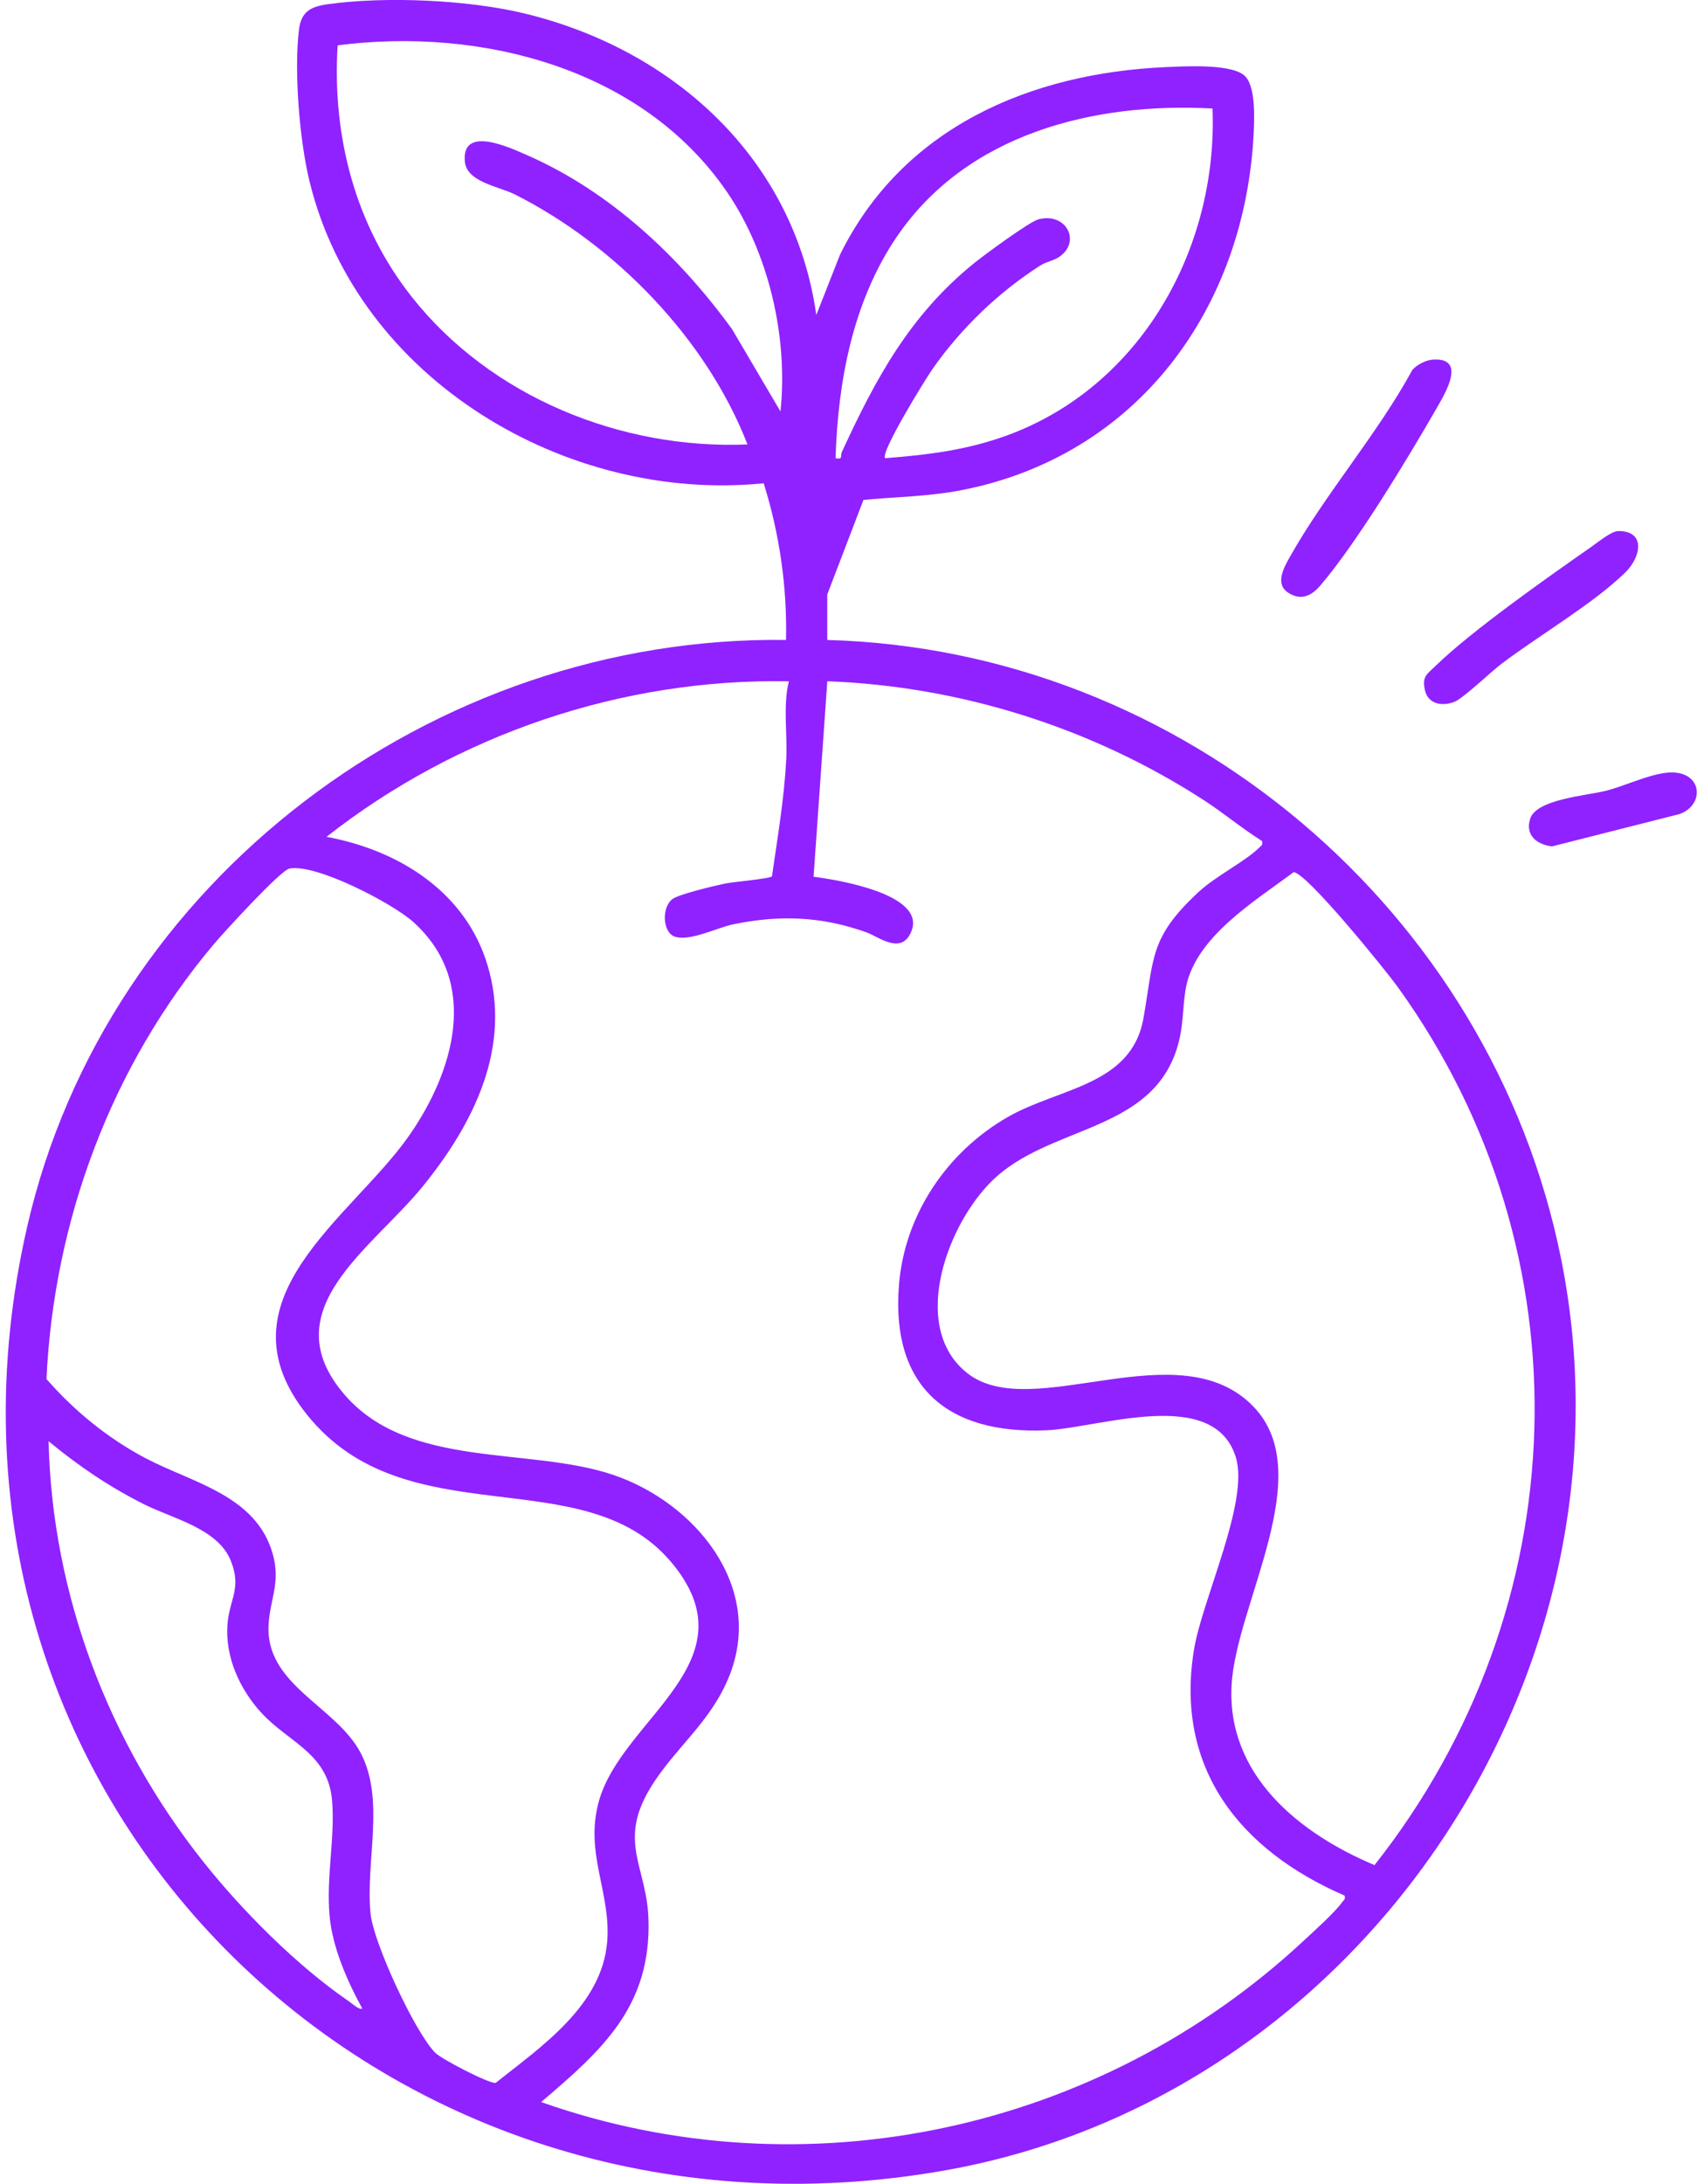 <?xml version="1.0" encoding="UTF-8"?> <svg xmlns="http://www.w3.org/2000/svg" width="217" height="278" viewBox="0 0 217 278" fill="none"><path d="M105.35 81.467C150.645 82.702 189.893 115.919 198.805 160.261C209.405 213.003 173.391 266.808 120.498 276.26C48.424 289.144 -13.192 228.483 3.486 156.05C13.623 112.024 55.175 80.881 100.099 81.464C100.246 74.692 99.271 67.963 97.254 61.521C72.13 64.047 45.607 48.318 39.431 23.147C38.143 17.905 37.431 9.13 38.066 3.814C38.35 1.432 39.606 0.832 41.791 0.53C49.15 -0.488 59.588 -0.028 66.81 1.716C85.817 6.316 101.141 20.217 103.954 40.097L106.97 32.431C114.942 16.231 131.199 9.28 148.61 8.537C150.946 8.438 157.112 8.07 158.624 9.765C159.887 11.179 159.743 14.95 159.659 16.785C158.617 39.251 144.822 58.135 122.248 62.436C118.19 63.208 114.066 63.247 109.958 63.64L105.35 75.674V81.457V81.467ZM99.39 52.37C100.386 42.963 97.91 32.181 92.53 24.364C81.72 8.652 61.198 3.418 42.998 5.772C42.282 17.364 45.239 28.687 52.454 37.813C62.506 50.525 79.096 57.251 95.188 56.577C89.983 43.149 78.335 31.164 65.529 24.733C63.555 23.74 59.465 23.189 59.202 20.606C58.718 15.866 64.972 18.813 67.041 19.715C77.641 24.332 86.493 32.641 93.221 41.897L99.387 52.37H99.39ZM154.408 13.814C139.238 12.982 123.087 17.049 114.178 30.181C108.608 38.388 106.71 48.549 106.405 58.331C107.405 58.521 106.97 58.065 107.198 57.566C111.523 48.17 115.889 40.083 124.107 33.455C125.374 32.434 131.091 28.227 132.241 27.922C135.752 26.989 137.727 30.725 134.91 32.69C134.202 33.185 133.227 33.318 132.501 33.785C127.12 37.23 122.396 41.774 118.734 47.002C117.847 48.269 112.08 57.612 112.715 58.328C118.106 57.914 123.108 57.3 128.218 55.437C145.282 49.216 155.096 31.631 154.412 13.81L154.408 13.814ZM100.446 86.727C79.209 86.334 58.209 93.474 41.581 106.529C50.767 108.224 59.262 113.508 62.075 122.827C65.238 133.3 60.296 143.075 53.832 151.033C47.368 158.991 34.618 166.766 43.853 177.513C52.068 187.074 67.392 184.119 78.114 187.758C88.496 191.281 97.363 201.933 92.912 213.259C90.545 219.28 85.823 222.602 82.783 227.665C78.672 234.507 82.358 237.644 82.579 244.258C82.951 255.387 76.701 260.966 68.914 267.59C102.575 279.463 140.038 271.221 165.979 247.092C167.2 245.956 170.055 243.391 170.886 242.184C171.09 241.889 171.374 241.837 171.23 241.307C157.954 235.553 149.578 225.153 152.048 210.02C153.1 203.578 159.087 191.21 157.393 185.561C154.647 176.393 139.877 181.8 133.227 182.077C120.765 182.597 113.476 176.646 114.472 163.668C115.167 154.626 120.617 146.605 128.376 142.174C134.872 138.465 144.1 138.191 145.615 129.623C146.99 121.855 146.355 119.375 152.654 113.533C154.815 111.529 158.589 109.656 160.35 107.908C160.641 107.617 160.844 107.586 160.718 107.059C158.116 105.438 155.776 103.452 153.195 101.789C138.993 92.628 122.301 87.351 105.357 86.723L103.606 111.61C106.521 111.978 118.071 113.81 116.04 118.613C114.774 121.61 111.919 119.259 110.365 118.697C104.683 116.655 99.306 116.431 93.372 117.666C91.309 118.094 87.914 119.841 85.985 119.252C84.382 118.764 84.207 115.571 85.617 114.462C86.416 113.831 91.088 112.736 92.382 112.466C93.312 112.273 98.061 111.859 98.307 111.557C99.012 106.656 99.86 101.68 100.123 96.723C100.299 93.435 99.685 89.884 100.46 86.723L100.446 86.727ZM52.643 117.378C49.974 114.978 40.248 109.912 36.856 110.568C35.716 110.789 28.456 118.739 27.218 120.21C14.194 135.676 6.871 155.314 5.917 175.544C9.473 179.621 13.759 183.112 18.561 185.639C24.524 188.772 32.654 190.351 34.741 197.845C35.748 201.463 34.408 203.491 34.204 206.771C33.727 214.49 42.756 217.146 45.916 223.121C49.076 229.097 46.537 236.893 47.185 243.584C47.543 247.285 52.811 258.639 55.407 261.299C56.196 262.109 62.239 265.243 63.113 265.155C68.932 260.531 76.711 255.278 77.329 247.107C77.805 240.812 74.4 235.896 76.283 229.234C79.275 218.651 96.199 211.406 85.364 198.729C74.242 185.716 51.742 195.803 39.129 180.134C27.34 165.489 44.699 155.082 52.022 144.675C57.782 136.486 61.201 125.083 52.643 117.382V117.378ZM175.043 237.423C200.868 204.722 202.488 159.626 178.02 125.673C176.488 123.546 166.446 111.129 164.741 111.027C159.824 114.694 152.086 119.368 150.992 125.901C150.564 128.448 150.75 130.557 149.94 133.262C146.765 143.875 134.454 143.251 127.068 149.64C120.849 155.019 115.532 168.885 123.248 174.85C131.519 181.242 150.175 169.19 159.655 179.092C167.873 187.674 157.428 204.15 156.842 214.476C156.194 225.935 165.415 233.381 175.039 237.423H175.043ZM33.289 218.048C30.532 215.041 28.652 210.939 28.968 206.785C29.213 203.533 30.823 202.21 29.378 198.652C27.712 194.551 21.96 193.316 18.323 191.484C13.83 189.217 10.063 186.656 6.187 183.47C6.639 202.943 13.798 221.739 25.822 236.91C30.799 243.194 37.81 250.233 44.422 254.759C44.769 254.994 45.807 255.945 46.13 255.675C44.211 252.166 42.338 247.917 41.97 243.889C41.521 238.981 42.689 233.812 42.289 229.198C41.763 223.16 36.761 221.834 33.289 218.044V218.048Z" fill="#9022FF"></path><path d="M182.345 45.788C186.947 45.395 183.955 50.216 182.934 51.995C179.346 58.247 172.623 69.373 168.063 74.622C166.976 75.874 165.664 76.474 164.078 75.471C162.29 74.338 163.521 72.208 164.289 70.847C168.747 62.913 175.414 55.247 179.834 47.139C180.311 46.489 181.567 45.858 182.349 45.791L182.345 45.788Z" fill="#9022FF"></path><path d="M206.09 67.601C209.608 67.591 209.008 70.889 206.97 72.882C202.94 76.818 195.957 80.916 191.236 84.481C189.893 85.495 186.368 88.877 185.231 89.337C183.695 89.958 181.854 89.639 181.461 87.874C181.068 86.109 181.713 85.839 182.787 84.793C187.423 80.285 197.111 73.478 202.653 69.612C203.491 69.029 205.206 67.605 206.094 67.601H206.09Z" fill="#9022FF"></path><path d="M212.141 98.379C216.781 97.814 217.276 102.421 213.884 103.628L197.652 107.743C195.737 107.526 194.197 106.343 194.86 104.235C195.652 101.705 202.18 101.28 204.596 100.645C207.013 100.01 209.721 98.677 212.144 98.379H212.141Z" fill="#9022FF"></path></svg> 